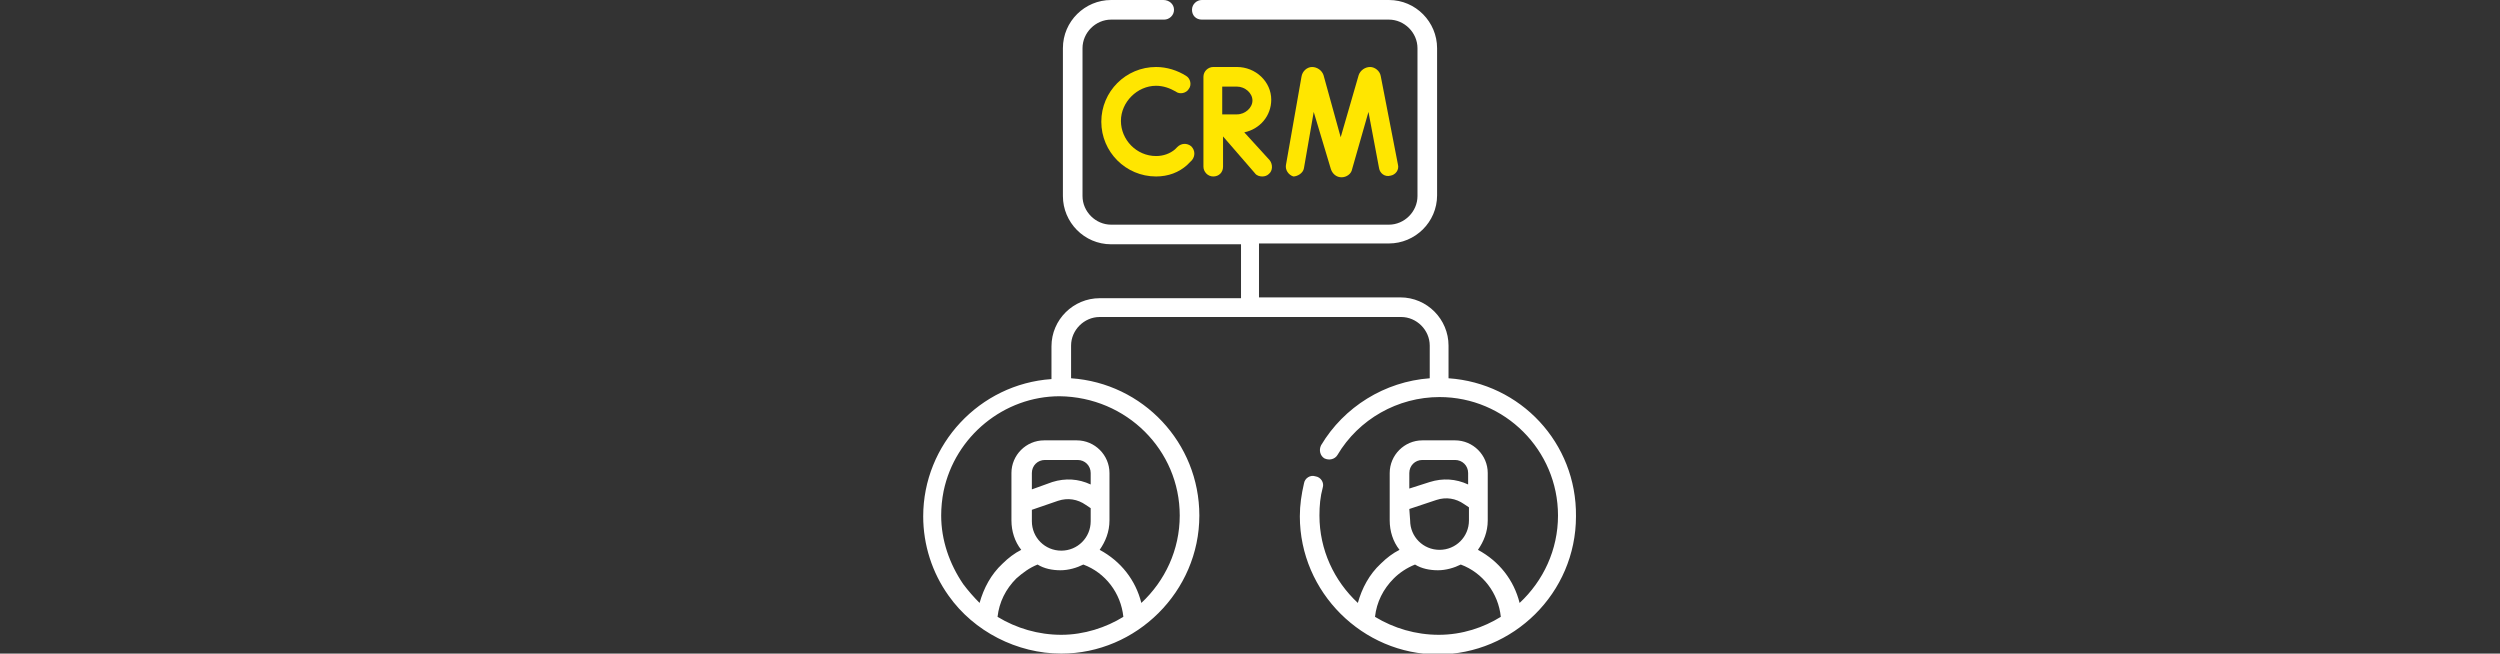 <?xml version="1.0" encoding="utf-8"?>
<!-- Generator: Adobe Illustrator 24.0.3, SVG Export Plug-In . SVG Version: 6.00 Build 0)  -->
<svg version="1.1" xmlns="http://www.w3.org/2000/svg" xmlns:xlink="http://www.w3.org/1999/xlink" x="0px" y="0px"
	 viewBox="0 0 306 80" style="enable-background:new 0 0 306 80;" xml:space="preserve">
<rect x="0" y="0" width="306" height="80" fill="#333333" stroke="none"/>
<style type="text/css">
	.st0{fill:#FFFFFF;}
	.st1{fill:#ffe600;}
</style>
<g id="Capa_1">
	<path class="st0" d="M177.3,46.3v-4c0-3.2-2.6-5.9-5.9-5.9h-17.3l0-6.6h15.9c3.2,0,5.9-2.6,5.9-5.9V5.9c0-3.2-2.6-5.9-5.9-5.9
		h-22.9c-0.6,0-1.2,0.5-1.2,1.2s0.5,1.2,1.2,1.2H170c1.9,0,3.5,1.6,3.5,3.5V24c0,1.9-1.6,3.5-3.5,3.5H136c-1.9,0-3.5-1.6-3.5-3.5
		V5.9c0-1.9,1.6-3.5,3.5-3.5h6.5c0.6,0,1.2-0.5,1.2-1.2S143.1,0,142.4,0H136c-3.2,0-5.9,2.6-5.9,5.9V24c0,3.2,2.6,5.9,5.9,5.9h15.9
		l0,6.6h-17.3c-3.2,0-5.9,2.6-5.9,5.9v4c-8.8,0.6-15.7,8-15.7,16.8c0,3.5,1.1,6.9,3.1,9.7c3.1,4.4,8.4,7.1,13.8,7.1
		c9.2,0,16.9-7.6,16.9-16.9c0-8.9-6.9-16.2-15.7-16.8v-4c0-1.9,1.6-3.5,3.5-3.5h36.9c1.9,0,3.5,1.6,3.5,3.5v4
		c-5.5,0.4-10.5,3.5-13.3,8.2c-0.3,0.6-0.1,1.3,0.4,1.6c0.6,0.3,1.3,0.1,1.6-0.4c2.6-4.4,7.4-7.1,12.5-7.1c8,0,14.5,6.5,14.5,14.5
		c0,4.2-1.8,8-4.7,10.7c-0.7-2.8-2.5-5.1-5.1-6.5c0.7-1,1.2-2.2,1.2-3.6c0-1.1,0-4.6,0-5.8c0-2.2-1.8-4-4-4h-4c-2.2,0-4,1.8-4,4v5.8
		c0,1.3,0.4,2.6,1.2,3.6c-0.8,0.4-1.6,1-2.3,1.7c-1.4,1.3-2.3,3-2.8,4.8c-2.9-2.7-4.7-6.5-4.7-10.7c0-1.2,0.1-2.3,0.4-3.4
		c0.2-0.6-0.2-1.3-0.9-1.4c-0.6-0.2-1.3,0.2-1.4,0.9c-0.3,1.3-0.5,2.6-0.5,4c0,9.3,7.7,16.9,16.9,16.9c9.2,0,16.9-7.5,16.9-16.9
		C193,54.2,186.1,46.9,177.3,46.3z M129.9,77.7c-2.8,0-5.5-0.8-7.8-2.2c0.2-1.8,1-3.4,2.3-4.7c0.8-0.7,1.6-1.3,2.6-1.7
		c0.8,0.5,1.8,0.7,2.8,0.7c1,0,2-0.3,2.8-0.7c2.7,1,4.6,3.5,4.9,6.4C135.4,76.8,132.7,77.7,129.9,77.7z M129.5,61.3
		c1.2-0.4,2.4-0.2,3.4,0.5l0.6,0.4v1.6c0,2-1.6,3.6-3.6,3.6c-2,0-3.6-1.6-3.6-3.6v-1.4L129.5,61.3z M126.3,59.9v-2
		c0-0.9,0.7-1.6,1.6-1.6h4c0.9,0,1.6,0.7,1.6,1.6v1.4c-1.5-0.7-3.1-0.8-4.7-0.3L126.3,59.9z M144.4,63.1c0,4.2-1.8,8-4.7,10.7
		c-0.7-2.8-2.5-5.1-5.1-6.5c0.7-1,1.2-2.2,1.2-3.6v-5.8c0-2.2-1.8-4-4-4h-4c-2.2,0-4,1.8-4,4v5.8c0,1.3,0.4,2.6,1.2,3.6
		c-0.8,0.4-1.6,1-2.3,1.7c-1.4,1.3-2.3,3-2.8,4.8c-0.7-0.7-1.4-1.5-2-2.3c-1.7-2.5-2.7-5.4-2.7-8.4c0-1,0.1-2,0.3-3
		c1.4-6.7,7.4-11.6,14.2-11.6C137.9,48.6,144.4,55.1,144.4,63.1L144.4,63.1z M172.5,57.9c0-0.9,0.7-1.6,1.6-1.6h4
		c0.9,0,1.6,0.7,1.6,1.6v1.4c-1.5-0.7-3.1-0.8-4.7-0.3l-2.5,0.8L172.5,57.9L172.5,57.9z M172.5,62.3l3.3-1.1
		c1.2-0.4,2.4-0.2,3.4,0.5l0.6,0.4v1.6c0,2-1.6,3.6-3.6,3.6s-3.6-1.6-3.6-3.6L172.5,62.3L172.5,62.3z M176.1,77.7
		c-2.8,0-5.5-0.8-7.8-2.2c0.2-1.8,1-3.4,2.3-4.7c0.7-0.7,1.6-1.3,2.6-1.7c0.8,0.5,1.8,0.7,2.8,0.7c1,0,2-0.3,2.8-0.7
		c2.7,1,4.6,3.5,4.9,6.4C181.6,76.8,179,77.7,176.1,77.7L176.1,77.7z"/>
</g>
<g id="Ebene_2">
	<path class="st1" d="M134.8,14.9c0,3.7,3,6.7,6.7,6.7c1.5,0,2.8-0.5,3.8-1.4c0.2-0.2,0.4-0.4,0.6-0.6c0.4-0.5,0.4-1.2-0.1-1.7
		c-0.5-0.4-1.2-0.4-1.7,0.1c-0.1,0.1-0.2,0.2-0.3,0.3c-0.6,0.5-1.4,0.8-2.3,0.8c-2.4,0-4.3-2-4.3-4.3s2-4.3,4.3-4.3
		c0.9,0,1.7,0.3,2.4,0.7c0.5,0.4,1.3,0.2,1.6-0.3c0.4-0.5,0.2-1.3-0.3-1.6c-1.1-0.7-2.4-1.1-3.7-1.1
		C137.8,8.2,134.8,11.2,134.8,14.9z"/>
	<path class="st1" d="M152.3,16.2c1.9-0.4,3.3-2,3.3-4c0-2.2-1.9-4-4.2-4h-2.9c0,0,0,0,0,0c0,0,0,0,0,0c-0.6,0-1.2,0.5-1.2,1.2v11
		c0,0.6,0.5,1.2,1.2,1.2s1.2-0.5,1.2-1.2v-3.7l3.9,4.5c0.2,0.3,0.6,0.4,0.9,0.4c0.3,0,0.6-0.1,0.8-0.3c0.5-0.4,0.5-1.2,0.1-1.7
		L152.3,16.2z M149.6,14c0-0.6,0-1.3,0-1.7c0-0.3,0-1.1,0-1.7h1.8c1,0,1.9,0.8,1.9,1.7s-0.9,1.7-1.9,1.7C151,14,150.3,14,149.6,14z"
		/>
	<path class="st1" d="M159.6,20.6l1.2-6.9l2.1,7c0,0,0,0,0,0c0.2,0.6,0.7,1,1.3,1h0c0.6,0,1.2-0.4,1.3-1c0,0,0,0,0,0l2-7l1.3,6.9
		c0.1,0.6,0.7,1.1,1.4,0.9c0.6-0.1,1.1-0.7,0.9-1.4l-2.1-10.8c-0.1-0.6-0.7-1.1-1.3-1.1c-0.6,0-1.2,0.4-1.4,1c0,0,0,0,0,0l-2.2,7.6
		L162,9.2c0,0,0,0,0,0c-0.2-0.6-0.8-1-1.4-1c-0.6,0-1.2,0.5-1.3,1.2l-1.9,10.8c-0.1,0.6,0.3,1.2,0.9,1.4
		C158.8,21.6,159.5,21.2,159.6,20.6L159.6,20.6z"/>
</g>
</svg>
